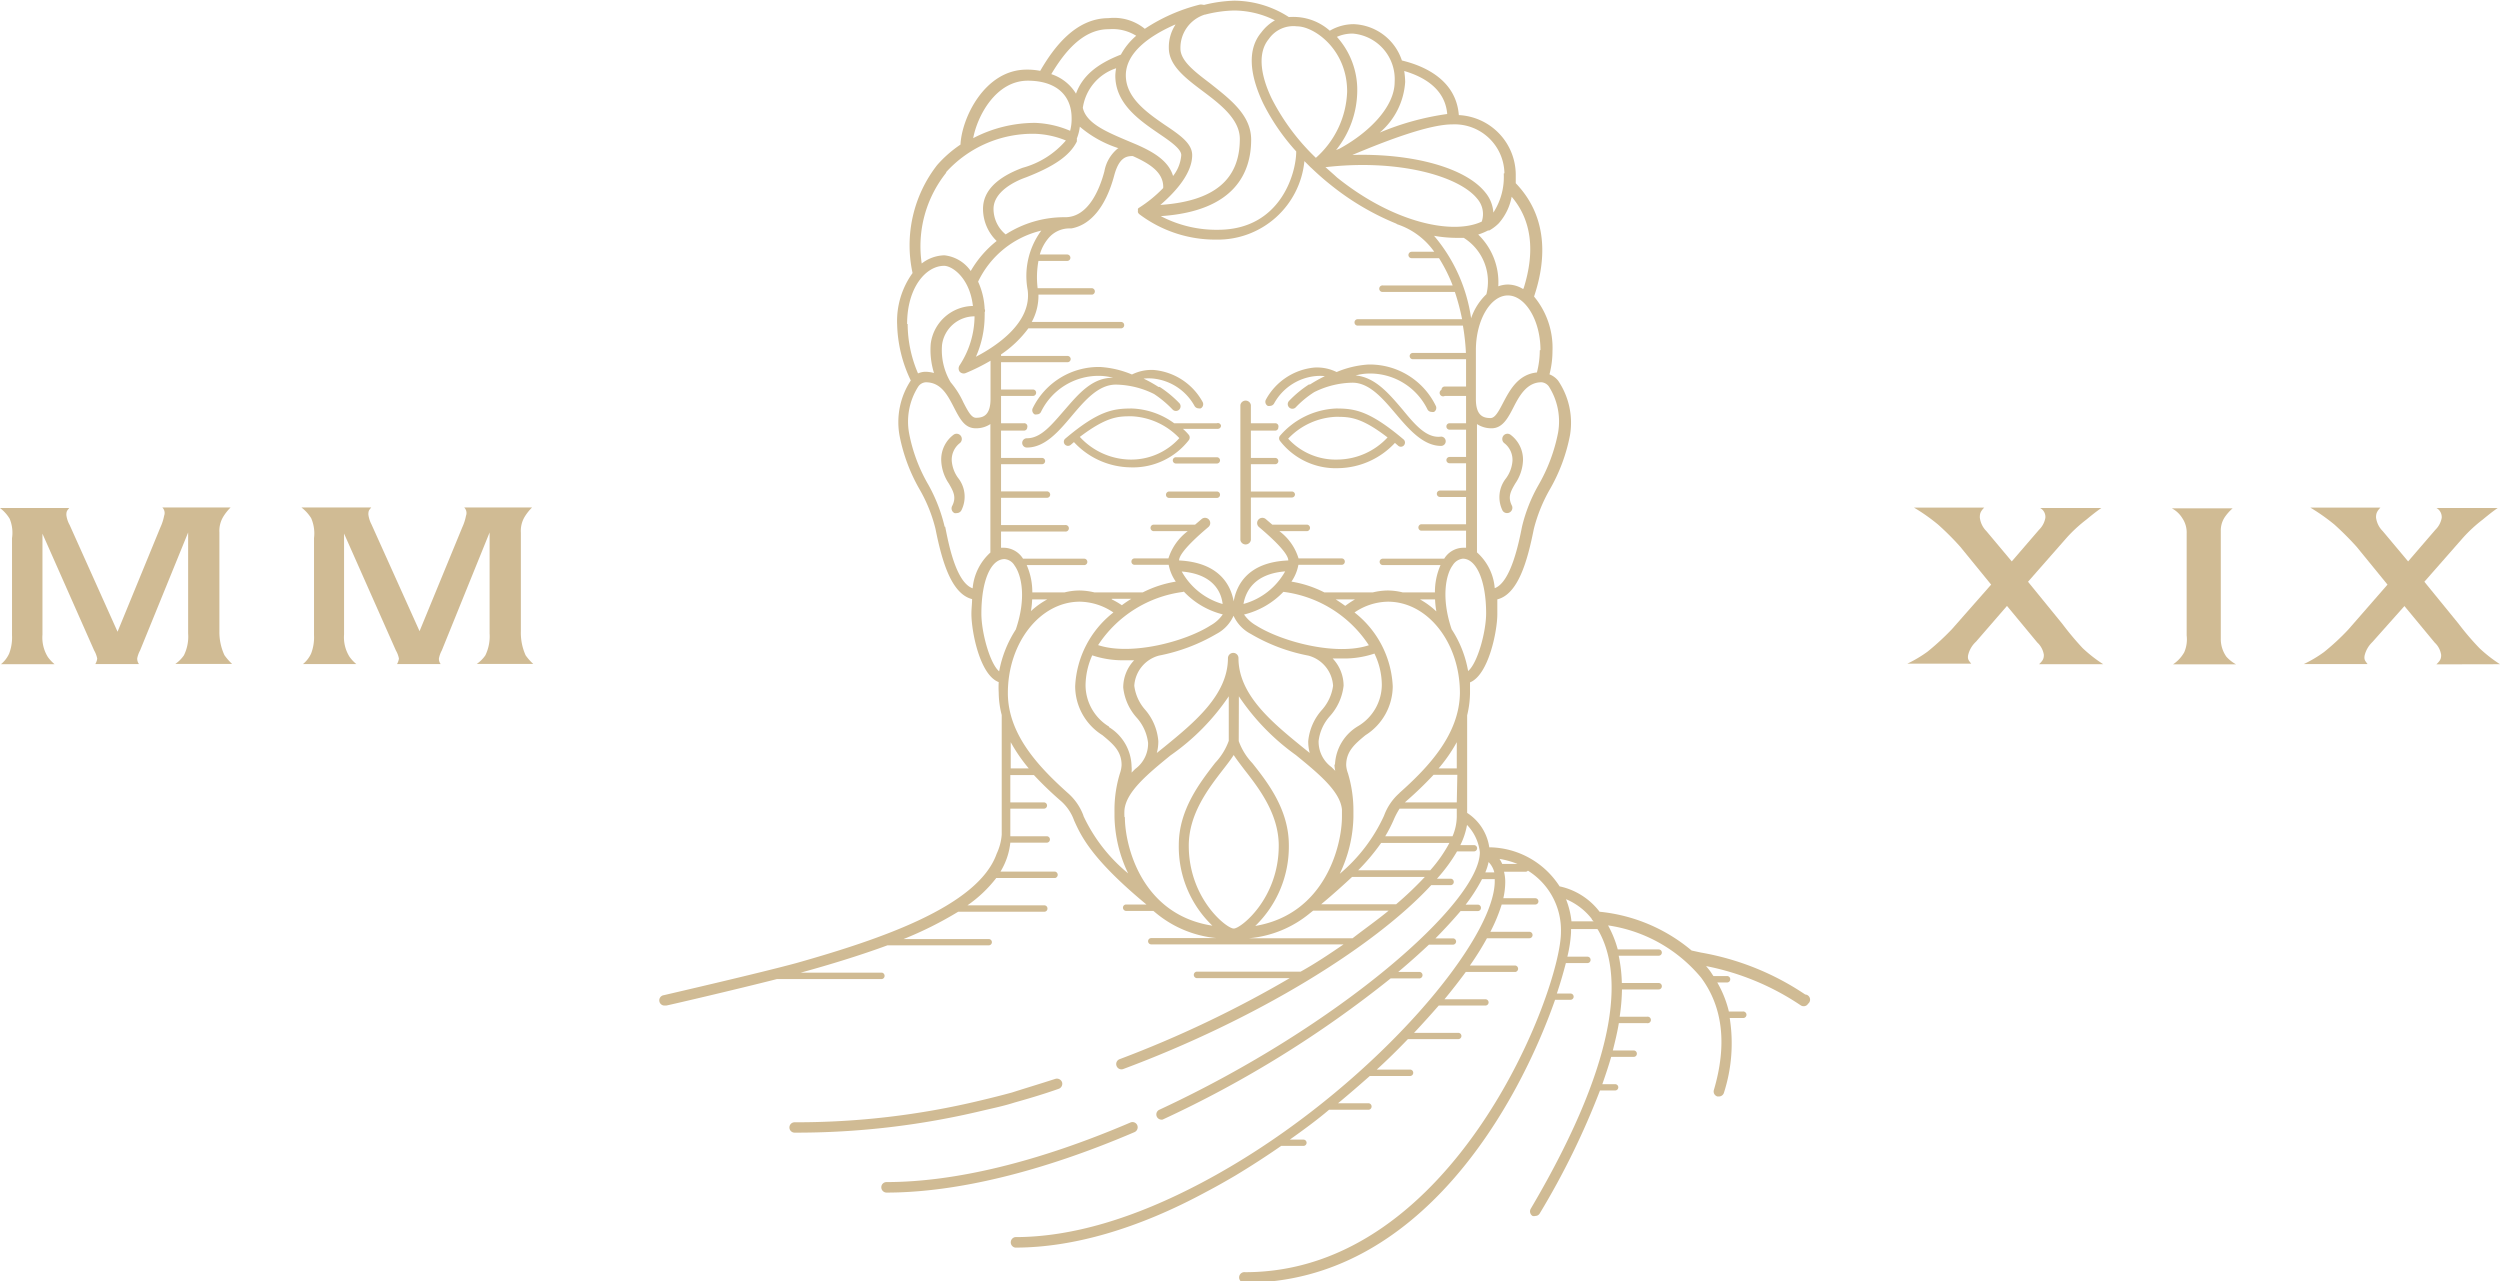 <svg xmlns="http://www.w3.org/2000/svg" viewBox="0 0 183.11 93.84"><defs><style>.cls-1{fill:#d0bb94;}</style></defs><title>Asset 14</title><g id="Layer_2" data-name="Layer 2"><g id="Layer_1-2" data-name="Layer 1"><path class="cls-1" d="M89.13,36H85.64a.24.24,0,0,0-.24.24.23.23,0,0,0,.24.23h3.49a.23.23,0,0,0,.23-.23A.23.23,0,0,0,89.13,36Z"/><path class="cls-1" d="M89.13,33.49h-3a.23.23,0,1,0,0,.46h3a.23.23,0,1,0,0-.46Z"/><path class="cls-1" d="M89.13,31H86a5.59,5.59,0,0,0-3.09-1.08c-1.37,0-2.45.15-4.9,2.22a.3.3,0,0,0,0,.43.31.31,0,0,0,.43,0l.22-.19a5.75,5.75,0,0,0,4.12,1.85,5.18,5.18,0,0,0,4.3-2,.32.32,0,0,0,0-.37,3.73,3.73,0,0,0-.44-.45h2.56a.23.23,0,0,0,.23-.24A.23.23,0,0,0,89.13,31Zm-6.4,2.66A5.12,5.12,0,0,1,79.09,32c2-1.51,2.83-1.51,3.81-1.51a5.15,5.15,0,0,1,3.48,1.6A4.74,4.74,0,0,1,82.73,33.66Z"/><path class="cls-1" d="M81.73,28.17a6.48,6.48,0,0,1,2.8.69A7.88,7.88,0,0,1,85.89,30a.34.34,0,0,0,.5-.46,8.05,8.05,0,0,0-1.45-1.2h0l-.09,0a9.75,9.75,0,0,0-1.09-.61,3.67,3.67,0,0,1,.73,0,3.92,3.92,0,0,1,3,2,.35.35,0,0,0,.3.18.47.47,0,0,0,.16,0,.35.35,0,0,0,.14-.46,4.54,4.54,0,0,0-3.56-2.35,3.21,3.21,0,0,0-1.62.33,7.16,7.16,0,0,0-2.32-.55,5.38,5.38,0,0,0-4.94,3,.35.35,0,0,0,.13.47.33.33,0,0,0,.17,0,.32.32,0,0,0,.29-.17,4.69,4.69,0,0,1,4.35-2.65,4,4,0,0,1,.93.14C80,27.65,79,28.85,78,30s-1.76,2.1-2.79,2.1a.34.34,0,1,0,0,.68c1.34,0,2.34-1.19,3.31-2.34S80.47,28.17,81.73,28.17Z"/><path class="cls-1" d="M97.86,29.92a5.75,5.75,0,0,0-4.11,2,.3.3,0,0,0,0,.37,5.16,5.16,0,0,0,4.3,2,5.78,5.78,0,0,0,4.12-1.85l.22.19a.3.3,0,0,0,.43,0,.31.31,0,0,0,0-.43C100.3,30.07,99.22,29.92,97.86,29.92ZM98,33.66a4.72,4.72,0,0,1-3.65-1.53,5.13,5.13,0,0,1,3.48-1.6c1,0,1.84,0,3.8,1.51A5.07,5.07,0,0,1,98,33.66Z"/><path class="cls-1" d="M102.73,30c-1-1.17-2-2.37-3.44-2.5a3.89,3.89,0,0,1,.92-.14A4.68,4.68,0,0,1,104.56,30a.35.35,0,0,0,.3.17.38.38,0,0,0,.17,0,.34.34,0,0,0,.12-.47,5.37,5.37,0,0,0-4.94-3,7.11,7.11,0,0,0-2.31.55,3.25,3.25,0,0,0-1.62-.33,4.53,4.53,0,0,0-3.56,2.35.34.34,0,0,0,.14.46.42.42,0,0,0,.16,0,.35.35,0,0,0,.3-.18,3.9,3.9,0,0,1,3-2,3.5,3.5,0,0,1,.72,0,10.73,10.73,0,0,0-1.09.61l-.08,0h0a8.05,8.05,0,0,0-1.45,1.2.34.34,0,0,0,0,.48.34.34,0,0,0,.48,0,7.19,7.19,0,0,1,1.36-1.12,6.49,6.49,0,0,1,2.8-.69c1.25,0,2.23,1.17,3.18,2.29s2,2.34,3.31,2.34a.34.34,0,1,0,0-.68C104.49,32.12,103.63,31.1,102.73,30Z"/><path class="cls-1" d="M94.62,36h-3V34H93.4a.23.23,0,0,0,0-.46H91.62v-2H93.4a.23.23,0,0,0,.23-.24A.23.23,0,0,0,93.4,31H91.62V29.67a.39.39,0,0,0-.77,0v9.88a.39.39,0,0,0,.77,0V36.44h3a.23.23,0,0,0,.23-.23A.23.23,0,0,0,94.62,36Z"/><path class="cls-1" d="M69.71,33.75a1.55,1.55,0,0,1,.56-1.27.39.39,0,0,0,.12-.53.38.38,0,0,0-.53-.12,2.26,2.26,0,0,0-.92,1.92,3.22,3.22,0,0,0,.56,1.67c.33.57.57,1,.24,1.64a.38.38,0,0,0,.17.52.33.33,0,0,0,.17,0,.38.38,0,0,0,.34-.21A2.21,2.21,0,0,0,70.17,35,2.45,2.45,0,0,1,69.71,33.75Z"/><path class="cls-1" d="M110.62,31.83a.38.38,0,0,0-.53.12.39.39,0,0,0,.12.53,1.55,1.55,0,0,1,.57,1.27,2.47,2.47,0,0,1-.47,1.28,2.21,2.21,0,0,0-.25,2.38.39.39,0,0,0,.69-.35c-.34-.66-.1-1.07.23-1.64a3.22,3.22,0,0,0,.57-1.67A2.27,2.27,0,0,0,110.62,31.83Z"/><path class="cls-1" d="M83.3,82.42a.38.38,0,0,0-.51-.2C76.13,85.07,70,86.58,64.93,86.58a.38.38,0,0,0-.38.38.39.39,0,0,0,.38.39c5.12,0,11.4-1.53,18.17-4.43A.39.39,0,0,0,83.3,82.42Z"/><path class="cls-1" d="M74.32,80.75h0c1-.28,2.12-.61,3.22-1a.39.39,0,0,0,.25-.48.4.4,0,0,0-.49-.25c-1.08.35-2.15.67-3.18,1h0c-.77.21-1.53.4-2.29.58a57.46,57.46,0,0,1-13.63,1.6.38.38,0,1,0,0,.76A58.44,58.44,0,0,0,72,81.34C72.77,81.16,73.54,81,74.32,80.75Z"/><path class="cls-1" d="M132.22,72.84a19.72,19.72,0,0,0-7.63-3.07l-.69-.15a12.36,12.36,0,0,0-6.74-2.84,5,5,0,0,0-2.93-1.86,6.2,6.2,0,0,0-5.15-2.86,3.62,3.62,0,0,0-1.62-2.52V52.39h0a7.2,7.2,0,0,0,.21-1.63q0-.39,0-.78c1.36-.55,2-3.75,2-5,0-.38,0-.74,0-1.08,1.52-.38,2.2-2.78,2.67-5.14a11.49,11.49,0,0,1,1.15-2.87,12.77,12.77,0,0,0,1.5-4,5.5,5.5,0,0,0-.86-4,1.5,1.5,0,0,0-.64-.47,6.83,6.83,0,0,0,.22-1.7,5.87,5.87,0,0,0-1.35-4c.81-2.4,1.17-5.69-1.34-8.3,0-.22,0-.42,0-.65a4.39,4.39,0,0,0-4.17-4.34c-.2-2.61-2.58-3.62-4.17-4a3.87,3.87,0,0,0-3.54-2.66,3.48,3.48,0,0,0-1.74.48,4,4,0,0,0-2.37-1,4.09,4.09,0,0,0-.63,0,7.43,7.43,0,0,0-4-1.2,10.27,10.27,0,0,0-2.21.31L88,.33l-.09,0a13,13,0,0,0-4.06,1.78,3.57,3.57,0,0,0-2.66-.78c-2.4,0-4,2.13-5,3.86a4.89,4.89,0,0,0-1-.09c-3.06,0-4.75,3.54-4.84,5.49a8.77,8.77,0,0,0-1.71,1.5A9.57,9.57,0,0,0,66.84,20a6,6,0,0,0-1.13,3.76,10,10,0,0,0,1,4.11,5.55,5.55,0,0,0-.83,4,12.76,12.76,0,0,0,1.49,4,11.12,11.12,0,0,1,1.15,2.87c.47,2.36,1.16,4.76,2.68,5.14,0,.34-.05.7-.05,1.08,0,1.28.61,4.48,2,5a6.79,6.79,0,0,0,0,.78,6.68,6.68,0,0,0,.22,1.63h0v8.77A4,4,0,0,1,73,62.53c-1.36,3.86-8.54,6.27-14.64,8-2.67.73-9.66,2.34-9.73,2.36a.38.38,0,0,0,.08.76h.09c.06,0,4.93-1.13,8.11-1.94a.05.05,0,0,0,0,0H64.6a.24.24,0,0,0,0-.47H58.65c2.08-.57,4.28-1.24,6.35-2h7.42a.23.23,0,1,0,0-.46H66.18a27,27,0,0,0,4-2h6.31a.23.23,0,0,0,.23-.24.23.23,0,0,0-.23-.23H70.86a9.5,9.5,0,0,0,2.11-2h4.31a.24.24,0,0,0,0-.47h-4a5.24,5.24,0,0,0,.47-1A5,5,0,0,0,74,61.72h2.67a.23.23,0,0,0,.23-.23.23.23,0,0,0-.23-.24H74s0-.06,0-.09V59.23h2.46a.23.23,0,0,0,0-.46H74v-2h1.73a25.29,25.29,0,0,0,2,1.92,3.44,3.44,0,0,1,.94,1.4c.51,1.14,1.28,2.83,5.3,6.16H82.48a.23.23,0,0,0-.23.23.24.24,0,0,0,.23.24h2l.23.19,0,0h0a8.13,8.13,0,0,0,4.4,1.8H84.32a.23.23,0,1,0,0,.46H98.41c-1,.68-2,1.36-3.15,2H87.63a.24.24,0,0,0,0,.47h6.84A81.79,81.79,0,0,1,82,77.58a.38.38,0,0,0-.22.49.38.38,0,0,0,.49.23c9.72-3.62,18.37-8.93,22.56-13.47h1.42a.23.23,0,0,0,.23-.23.23.23,0,0,0-.23-.24h-1a12.2,12.2,0,0,0,1.47-2h1.24a.23.23,0,1,0,0-.46h-1a5.34,5.34,0,0,0,.49-1.48,3.42,3.42,0,0,1,.94,2c0,3.67-10.26,12.72-23.47,18.86A.38.38,0,0,0,85,82a.32.32,0,0,0,.16,0,80.94,80.94,0,0,0,16.7-10.34s0,0,.06,0H104a.24.24,0,0,0,0-.47h-1.59c.81-.68,1.57-1.36,2.25-2h1.76a.23.23,0,1,0,0-.46h-1.28c.69-.7,1.31-1.38,1.84-2h1.26a.23.23,0,0,0,.23-.24.23.23,0,0,0-.23-.23h-.89a12.3,12.3,0,0,0,1.2-1.87h.93s0,0,0,.06c.12,4.25-8.49,14.59-19.36,21l.2.33-.2-.33c-.68.4-1.37.79-2.07,1.16-5,2.65-9.6,4-13.69,4a.39.39,0,0,0,0,.77c4.22,0,9-1.38,14-4.09.71-.37,1.41-.77,2.11-1.18h0c1.13-.68,2.26-1.41,3.37-2.18h1.63a.23.23,0,1,0,0-.46h-1c1-.71,2-1.44,2.88-2.19h2.92a.24.24,0,0,0,0-.47H98c.8-.66,1.58-1.34,2.33-2h2.95a.23.23,0,0,0,.23-.23.23.23,0,0,0-.23-.24h-2.44c.8-.73,1.56-1.48,2.28-2.23h3.69a.23.23,0,1,0,0-.46h-3.24c.64-.68,1.25-1.36,1.81-2h3.42a.23.23,0,1,0,0-.46h-3c.57-.69,1.09-1.36,1.56-2H111a.24.24,0,0,0,0-.47h-3.34a21,21,0,0,0,1.25-2h3.11a.23.23,0,0,0,.23-.23.23.23,0,0,0-.23-.24h-2.86a12.25,12.25,0,0,0,.83-2h2.46a.23.23,0,1,0,0-.46h-2.34a5.44,5.44,0,0,0,.14-1.28,3.29,3.29,0,0,0-.09-.66h1.58a.21.21,0,0,0,.17-.08,5.13,5.13,0,0,1,2.42,4.51c0,4.21-7.77,24.9-23.12,24.9a.39.39,0,1,0,0,.77c12.83,0,20-13.06,22.69-20.72h1.13a.23.23,0,1,0,0-.46h-1c.28-.83.49-1.58.66-2.23h1.58a.23.23,0,0,0,.23-.24.23.23,0,0,0-.23-.23h-1.47a9.67,9.67,0,0,0,.27-1.79c0-.08,0-.15,0-.23H117a.86.86,0,0,1,.07.1c1.59,2.79,2,8.59-4.95,20.38a.39.39,0,0,0,.13.53.37.37,0,0,0,.2,0,.37.37,0,0,0,.33-.19,56.9,56.9,0,0,0,4.41-9h1.11a.23.23,0,1,0,0-.46h-.94c.25-.71.47-1.38.65-2h1.65a.23.23,0,0,0,.23-.24.23.23,0,0,0-.23-.23h-1.53c.18-.71.34-1.39.44-2h2.06a.24.24,0,1,0,0-.47h-2a15,15,0,0,0,.17-2h2.69a.23.23,0,0,0,.23-.23.23.23,0,0,0-.23-.24h-2.7a11,11,0,0,0-.23-2h2.93a.23.23,0,0,0,0-.46h-3a7.77,7.77,0,0,0-.71-1.76l0,0a10.9,10.9,0,0,1,6.81,3.82c1.6,2.15,1.92,4.92.94,8.24a.38.38,0,0,0,.26.47l.11,0a.38.38,0,0,0,.37-.28,11.8,11.8,0,0,0,.42-5.47h.94a.24.24,0,1,0,0-.47h-1a7.91,7.91,0,0,0-.85-2.13h.72a.23.23,0,0,0,.23-.24.23.23,0,0,0-.23-.23h-1c-.09-.12-.16-.25-.25-.37s-.19-.24-.29-.36a18.89,18.89,0,0,1,6.94,2.88.39.39,0,0,0,.21.06.37.37,0,0,0,.32-.18A.38.38,0,0,0,132.22,72.84ZM112.93,28h0a.75.75,0,0,1,.51.3,4.77,4.77,0,0,1,.68,3.39,12.47,12.47,0,0,1-1.42,3.81,11.58,11.58,0,0,0-1.22,3.07c-.23,1.16-.81,4.07-2,4.51a3.92,3.92,0,0,0-1.3-2.62V31.06a1.92,1.92,0,0,0,1.07.31c.82,0,1.22-.79,1.61-1.55s.94-1.8,2-1.82Zm-7.11,1h1.56v2h-1.21a.23.23,0,0,0-.23.23.23.23,0,0,0,.23.24h1.21v2h-1.21a.23.23,0,0,0,0,.46h1.21v2h-1.91a.23.23,0,0,0-.23.24.23.23,0,0,0,.23.23h1.91v2h-3.3a.24.24,0,0,0,0,.47h3.3v1.25a1.87,1.87,0,0,0-.25,0,1.66,1.66,0,0,0-1.35.8h-4.49a.23.23,0,0,0-.24.23.24.24,0,0,0,.24.24h4.22a4.91,4.91,0,0,0-.41,2h-2.36a4.64,4.64,0,0,0-1.12-.14,4.83,4.83,0,0,0-1.07.14H97a8.19,8.19,0,0,0-2.41-.79,3.16,3.16,0,0,0,.51-1.23h3.17a.23.23,0,0,0,.23-.24.23.23,0,0,0-.23-.23H95.11a3.9,3.9,0,0,0-1.41-2h2.06a.24.24,0,0,0,0-.47H93.19l-.48-.41a.38.38,0,1,0-.5.58c.59.5,2.15,1.84,2.15,2.45-3,.12-3.8,1.84-4,3-.2-1.13-1-2.85-4-3,0-.61,1.56-1.95,2.15-2.45a.38.38,0,1,0-.5-.58l-.48.41H84.46a.24.24,0,0,0,0,.47H87a4,4,0,0,0-1.42,2H83.1a.23.23,0,0,0-.23.23.23.23,0,0,0,.23.24h2.5a3.19,3.19,0,0,0,.52,1.23,8.24,8.24,0,0,0-2.42.79H80.16a4.84,4.84,0,0,0-1.08-.14,4.56,4.56,0,0,0-1.11.14H75.61a4.91,4.91,0,0,0-.41-2h4.21a.23.23,0,0,0,.23-.24.23.23,0,0,0-.23-.23H74.93a1.69,1.69,0,0,0-1.36-.8c-.08,0-.16,0-.25,0V38.93H78a.24.24,0,1,0,0-.47H73.32v-2h3.37a.23.23,0,0,0,.23-.23.24.24,0,0,0-.23-.24H73.32V34h3a.23.23,0,1,0,0-.46h-3v-2H75a.24.24,0,0,0,.24-.24A.23.23,0,0,0,75,31H73.32V29h2.34a.23.23,0,0,0,.23-.23.23.23,0,0,0-.23-.24H73.32v-2h4.87a.23.23,0,1,0,0-.46H73.32v-.11a8.11,8.11,0,0,0,2-1.91h6.79a.23.23,0,0,0,.23-.24.23.23,0,0,0-.23-.23H75.57a4,4,0,0,0,.49-2H80a.24.24,0,0,0,0-.47H76a6.73,6.73,0,0,1,.06-2h2.1a.23.23,0,0,0,.24-.23.24.24,0,0,0-.24-.24h-2a3.21,3.21,0,0,1,.63-1.19,2,2,0,0,1,1.55-.72l.13,0c1.42-.25,2.53-1.6,3.14-3.88.36-1.34.91-1.42,1.36-1.42,1.23.55,2.23,1.18,2.23,2.26a.24.24,0,0,0,0,.08,9.61,9.61,0,0,1-1.76,1.44l0,0a.23.23,0,0,0-.09.08l0,0a.27.27,0,0,0,0,.12v0h0a.37.37,0,0,0,0,.15h0a.41.41,0,0,0,.1.13h0a9.24,9.24,0,0,0,5.65,1.86,6.37,6.37,0,0,0,6.44-5.75l.43.43h0l.12.11h0c.43.41.88.81,1.36,1.19a19.24,19.24,0,0,0,4.82,2.85.24.24,0,0,0,.11.06,5.41,5.41,0,0,1,2.67,2H103.4a.24.24,0,0,0-.24.24.23.23,0,0,0,.24.23h2a11.38,11.38,0,0,1,1,2h-5.09a.24.24,0,1,0,0,.47h5.25a16.32,16.32,0,0,1,.53,2H99.44a.23.23,0,0,0-.23.23.23.23,0,0,0,.23.24h7.71a16.18,16.18,0,0,1,.22,2h-3.89a.23.23,0,1,0,0,.46h3.9v2h-1.56a.24.24,0,0,0-.24.24A.23.23,0,0,0,105.82,29Zm-.62,15.78A5.93,5.93,0,0,0,104,43.9h1.11C105.12,44.18,105.15,44.46,105.2,44.76ZM83.89,52a3.27,3.27,0,0,1-.81-1.77,2.44,2.44,0,0,1,1.8-2.21h0a13.34,13.34,0,0,0,4.22-1.59,2.78,2.78,0,0,0,1.25-1.33,2.81,2.81,0,0,0,1.26,1.33,13.15,13.15,0,0,0,4.22,1.59h0a2.44,2.44,0,0,1,1.81,2.21A3.34,3.34,0,0,1,96.82,52a4,4,0,0,0-1,2.28,3.23,3.23,0,0,0,.11.87l-.56-.45c-2.18-1.78-4.66-3.8-4.66-6.5a.38.38,0,0,0-.38-.38h0a.39.39,0,0,0-.39.38c0,2.7-2.47,4.72-4.65,6.5l-.56.45a3.23,3.23,0,0,0,.11-.87A4,4,0,0,0,83.89,52Zm-2.66,1.22a3.57,3.57,0,0,1-1.72-3A5.47,5.47,0,0,1,80,48a7,7,0,0,0,2.35.36l.72,0a2.9,2.9,0,0,0-.8,2,3.93,3.93,0,0,0,1,2.22,3.36,3.36,0,0,1,.82,1.83,2.3,2.3,0,0,1-.94,1.91l-.27.27a2.31,2.31,0,0,0,0-.46A3.45,3.45,0,0,0,81.23,53.26Zm5.46-9.91A5.87,5.87,0,0,0,89.56,45a2.61,2.61,0,0,1-.88.8c-1.85,1.19-5.83,2.25-8.25,1.45A8.78,8.78,0,0,1,86.69,43.35Zm-5.26.55h1.43c-.24.15-.47.3-.69.47A5.77,5.77,0,0,0,81.43,43.9Zm5.12-2c2.27.18,2.9,1.46,3,2.38A5,5,0,0,1,86.55,41.85ZM90.74,51a16.68,16.68,0,0,0,4.17,4.3c1.68,1.37,3.26,2.67,3.38,4,0,.16,0,.33,0,.52,0,2.07-1.2,7.13-6.35,8a8.09,8.09,0,0,0,2.46-5.92c0-2.59-1.54-4.58-2.67-6a4.64,4.64,0,0,1-1-1.62Zm7,5a2.32,2.32,0,0,0,.06.46l-.27-.27a2.31,2.31,0,0,1-.95-1.91,3.3,3.3,0,0,1,.83-1.83,4,4,0,0,0,1-2.22,2.9,2.9,0,0,0-.8-2q.36,0,.72,0a6.92,6.92,0,0,0,2.34-.36,5.33,5.33,0,0,1,.54,2.31,3.55,3.55,0,0,1-1.73,3A3.45,3.45,0,0,0,97.78,56ZM92,45.81a2.71,2.71,0,0,1-.88-.8A5.94,5.94,0,0,0,94,43.35a8.79,8.79,0,0,1,6.26,3.91C97.86,48.06,93.88,47,92,45.81Zm-.92-1.58c.16-.92.79-2.2,3.05-2.38A5,5,0,0,1,91.1,44.23Zm7.44.14c-.23-.17-.46-.32-.69-.47h1.42A6.44,6.44,0,0,0,98.54,44.37ZM76.71,43.9a5.87,5.87,0,0,0-1.2.86,6.61,6.61,0,0,0,.09-.86ZM70.28,27.21a.39.39,0,0,0,.44.12,14.58,14.58,0,0,0,1.83-.91v2.79c0,1.22-.54,1.39-1.06,1.39-.33,0-.57-.43-.93-1.13A6.4,6.4,0,0,0,69.63,28h0A4.59,4.59,0,0,1,69,25.25a2.4,2.4,0,0,1,2.38-2.08,6.62,6.62,0,0,1-1.09,3.58A.41.41,0,0,0,70.28,27.21Zm1.2-1.08a7.45,7.45,0,0,0,.64-3,2.11,2.11,0,0,0,0-.25.28.28,0,0,0,0-.25,5.37,5.37,0,0,0-.48-2,6.89,6.89,0,0,1,4.63-3.74,5.59,5.59,0,0,0-1,4.35C75.59,23.62,73,25.34,71.48,26.13ZM84.89,9.79c.84.57,1.63,1.12,1.63,1.57a2.8,2.8,0,0,1-.6,1.53c-.33-1.11-1.44-1.76-2.67-2.3h0l-.83-.35C80.94,9.61,79.56,9,79.31,7.9A3.59,3.59,0,0,1,81.75,5a3.31,3.31,0,0,0-.06.54C81.69,7.6,83.46,8.81,84.89,9.79Zm-3,1.07a2.78,2.78,0,0,0-1,1.69c-.33,1.25-1.15,3.36-2.87,3.36a7.92,7.92,0,0,0-4.36,1.26,2.42,2.42,0,0,1-.89-1.87c0-1.23,1.49-2,2.38-2.31,2-.78,3.19-1.56,3.72-2.62a.18.18,0,0,0,0-.07.38.38,0,0,0,0-.15,3.36,3.36,0,0,0,.22-.87A8.24,8.24,0,0,0,81.94,10.86Zm15.15,1.39c5.36-.63,9.84.64,11.17,2.32a1.71,1.71,0,0,1,.32,1.66c-2.12,1-6.47.09-10.6-3.23C97.67,12.76,97.38,12.51,97.09,12.25Zm7.88,5a9.62,9.62,0,0,0,1.64.17c.23,0,.44,0,.65,0a3.79,3.79,0,0,1,1.66,4.13,4.38,4.38,0,0,0-1.12,1.76A11.93,11.93,0,0,0,105,17.23Zm7.86,8.41a6.53,6.53,0,0,1-.21,1.62c-1.39.14-2,1.32-2.47,2.21-.36.7-.61,1.13-.93,1.13-.53,0-1.07-.17-1.07-1.39V25.64c0-2.19,1.07-4,2.34-4S112.83,23.45,112.83,25.64Zm-1.24-4.5a2.16,2.16,0,0,0-1.1-.32,2.11,2.11,0,0,0-.7.13,4.86,4.86,0,0,0-1.47-3.79,4.55,4.55,0,0,0,.72-.3l.09,0a3.07,3.07,0,0,0,.7-.53,4.06,4.06,0,0,0,.94-1.94C112.18,16.12,112.46,18.4,111.59,21.14Zm-1.4-8.45a4.78,4.78,0,0,1-.76,2.86,2.57,2.57,0,0,0-.57-1.45c-1.45-1.85-5.38-2.9-9.76-2.77,2.5-1.05,5.61-2.24,7.33-2.24A3.65,3.65,0,0,1,110.19,12.69ZM102.85,5.2c1.47.43,3,1.33,3.15,3.15a19.75,19.75,0,0,0-4.94,1.36A5.31,5.31,0,0,0,102.92,6,5.69,5.69,0,0,0,102.85,5.2ZM99.08,2.46A3.35,3.35,0,0,1,102.15,6c0,1.83-1.88,3.72-4.06,4.9l-.23.09A7,7,0,0,0,99.41,6.7a5.8,5.8,0,0,0-1.49-4A2.78,2.78,0,0,1,99.08,2.46ZM95,1.93c1.25,0,3.67,1.68,3.67,4.77a6.77,6.77,0,0,1-2.29,4.86,16.15,16.15,0,0,1-3.23-4.33c-.9-1.87-1-3.43-.22-4.37A2.19,2.19,0,0,1,95,1.93Zm-6.73-.86a9.14,9.14,0,0,1,2.11-.3,6.77,6.77,0,0,1,3,.72,3.3,3.3,0,0,0-1,.89c-1,1.19-.9,3,.14,5.19a15.62,15.62,0,0,0,2.42,3.52c0,1.63-1.17,5.74-5.73,5.74a8.77,8.77,0,0,1-4.19-1c5.43-.36,6.62-3.2,6.62-5.6,0-1.83-1.6-3-3-4.12-1.12-.85-2.18-1.65-2.18-2.55A2.55,2.55,0,0,1,88.24,1.07Zm-2.17.73a3,3,0,0,0-.49,1.71c0,1.28,1.2,2.2,2.48,3.16s2.72,2.06,2.72,3.51c0,3-1.91,4.56-5.82,4.83,1.16-1,2.33-2.34,2.33-3.65,0-.86-.91-1.48-2-2.21-1.34-.92-2.86-2-2.86-3.63S84.13,2.65,86.07,1.8Zm-4.88.34a3.28,3.28,0,0,1,2,.48A4.87,4.87,0,0,0,82.1,4h0c-1.8.7-2.83,1.59-3.29,2.86A3.32,3.32,0,0,0,77,5.43C77.91,3.91,79.26,2.14,81.19,2.14ZM75.28,5.91c2,0,3.21,1,3.21,2.75a3.36,3.36,0,0,1-.11.92A7.15,7.15,0,0,0,75.81,9a9.8,9.8,0,0,0-4.53,1.12C71.58,8.51,72.93,5.91,75.28,5.91Zm-6,6.72A8.56,8.56,0,0,1,75.81,9.8a6.53,6.53,0,0,1,2.26.49,6.38,6.38,0,0,1-3.17,2C73,13,72,14,72,15.3a3.28,3.28,0,0,0,1,2.35,7.8,7.8,0,0,0-1.9,2.2,2.7,2.7,0,0,0-1.93-1.15,2.8,2.8,0,0,0-1.66.6A8.64,8.64,0,0,1,69.32,12.63Zm-2.84,11.1c0-2.67,1.38-4.26,2.71-4.26.58,0,1.87.86,2.11,2.94a3.17,3.17,0,0,0-3.09,2.77,5.68,5.68,0,0,0,.24,2.14,2.45,2.45,0,0,0-.63-.09,1.42,1.42,0,0,0-.54.12A9.21,9.21,0,0,1,66.48,23.73Zm2.75,14.85A11.93,11.93,0,0,0,68,35.51a11.88,11.88,0,0,1-1.42-3.81,4.77,4.77,0,0,1,.68-3.39.72.72,0,0,1,.55-.31c1.11,0,1.59.93,2.05,1.82s.8,1.55,1.62,1.55a1.89,1.89,0,0,0,1.06-.31v9.41a4,4,0,0,0-1.3,2.62C70,42.65,69.46,39.74,69.23,38.58Zm4,10.6c-.69-.57-1.31-2.87-1.31-4.23,0-2.42.69-4,1.7-4a.94.94,0,0,1,.73.47c.53.74.87,2.41.09,4.69A8.46,8.46,0,0,0,73.18,49.18Zm.84,7.1V54.36a11.9,11.9,0,0,0,1.32,1.92Zm5.33,3.47a4.07,4.07,0,0,0-1.14-1.66c-2.17-1.94-4.4-4.32-4.4-7.33,0-3.69,2.37-6.69,5.27-6.69a4.49,4.49,0,0,1,2.46.79,7.28,7.28,0,0,0-2.8,5.41,4.24,4.24,0,0,0,2,3.58c.78.65,1.4,1.16,1.4,2.19a2.26,2.26,0,0,1-.12.6,9.09,9.09,0,0,0-.4,2.79s0,0,0,.06,0,0,0,0,0,.21,0,.33a10,10,0,0,0,1,4.15A12,12,0,0,1,79.35,59.75Zm3,.1a4.17,4.17,0,0,1,0-.52c.12-1.33,1.69-2.63,3.37-4A16.52,16.52,0,0,0,90,51v3.26a4.64,4.64,0,0,1-1,1.62c-1.12,1.45-2.66,3.44-2.66,6a8,8,0,0,0,2.46,5.92C83.59,67,82.39,61.92,82.39,59.85Zm8,8.16h0c-.52,0-3.29-2.19-3.29-6.07,0-2.33,1.45-4.2,2.5-5.56.32-.41.59-.76.79-1.08.21.32.48.67.79,1.08,1.06,1.36,2.51,3.23,2.51,5.56,0,3.88-2.78,6.07-3.29,6.07Zm8.72.71H91.5a8.11,8.11,0,0,0,4.44-1.83l.24-.19h5.53C100.91,67.36,100,68,99.07,68.72Zm3.19-2.49h-5.5c.91-.76,1.64-1.42,2.26-2h5.33A25.52,25.52,0,0,1,102.26,66.23Zm2.5-2.49H99.48a15.51,15.51,0,0,0,1.68-2h5A10.27,10.27,0,0,1,104.76,63.74Zm1.93-4.28v.39a3.78,3.78,0,0,1-.31,1.4h-4.93a10.45,10.45,0,0,0,.61-1.18,5.46,5.46,0,0,1,.44-.84h4.19Zm0-.69H102.9l.11-.1A27,27,0,0,0,105,56.75h1.74Zm0-2.49h-1.33a11.35,11.35,0,0,0,1.33-1.92Zm-4.19,1.8a4.07,4.07,0,0,0-1.14,1.67A12.15,12.15,0,0,1,98.13,64a10.08,10.08,0,0,0,1-4.15v-.42a9.43,9.43,0,0,0-.4-2.79,2,2,0,0,1-.13-.6c0-1,.62-1.54,1.41-2.19a4.26,4.26,0,0,0,2-3.58,7.28,7.28,0,0,0-2.8-5.41,4.43,4.43,0,0,1,2.45-.79c2.91,0,5.27,3,5.27,6.69C106.89,53.77,104.67,56.15,102.5,58.08Zm3.81-12c-.77-2.28-.43-4,.09-4.69a1,1,0,0,1,.73-.47c1,0,1.71,1.62,1.71,4,0,1.36-.63,3.66-1.32,4.23A8.13,8.13,0,0,0,106.31,46.07Zm2.47,17.82a4.14,4.14,0,0,0,.24-.76,1.63,1.63,0,0,1,.42.76Zm1.24-.62a2.64,2.64,0,0,0-.2-.37,6.11,6.11,0,0,1,1.32.37Zm5.07,4.2a6.11,6.11,0,0,0-.4-1.62,4.69,4.69,0,0,1,1.87,1.42.39.39,0,0,0,.16.2Z"/><path class="cls-1" d="M16.07,46.25V39a2,2,0,0,1,.28-1.15,3.59,3.59,0,0,1,.54-.68h-5a.57.57,0,0,1,.13.61,3.58,3.58,0,0,1-.27.84L8.61,46.27,5.1,38.45a2,2,0,0,1-.24-.73c0-.3.07-.33.21-.51H0A2.79,2.79,0,0,1,.71,38a2.69,2.69,0,0,1,.17,1.42v7.1a3.32,3.32,0,0,1-.21,1.35,2.16,2.16,0,0,1-.6.78H4a2.9,2.9,0,0,1-.49-.52,2.69,2.69,0,0,1-.4-1.64v-7.4L6.9,47.65a1.86,1.86,0,0,1,.22.59,1,1,0,0,1-.14.4h3.2a.66.66,0,0,1-.13-.42,2.07,2.07,0,0,1,.21-.58L13.78,39v7.4A3.09,3.09,0,0,1,13.47,48a2.5,2.5,0,0,1-.63.63H17a4.33,4.33,0,0,1-.56-.64A4,4,0,0,1,16.07,46.25Z"/><path class="cls-1" d="M38.15,46.25V39a2,2,0,0,1,.28-1.15,3.59,3.59,0,0,1,.54-.68H34a.57.57,0,0,1,.13.61,3.58,3.58,0,0,1-.27.84l-3.13,7.61-3.52-7.82a2.15,2.15,0,0,1-.23-.73c0-.3.07-.33.21-.51H22.08a3,3,0,0,1,.71.78A2.79,2.79,0,0,1,23,39.41v7.1a3.32,3.32,0,0,1-.21,1.35,2.16,2.16,0,0,1-.6.78h3.91a2.9,2.9,0,0,1-.49-.52,2.68,2.68,0,0,1-.41-1.64v-7.4L29,47.65a1.86,1.86,0,0,1,.22.59,1.19,1.19,0,0,1-.14.4h3.2a.6.6,0,0,1-.13-.42,2.07,2.07,0,0,1,.21-.58L35.86,39v7.4A3.19,3.19,0,0,1,35.55,48a2.5,2.5,0,0,1-.63.63h4.14A3.81,3.81,0,0,1,38.5,48,4,4,0,0,1,38.15,46.25Z"/><path class="cls-1" d="M151.05,45.69l-2.51-3.08,2.82-3.21a10.5,10.5,0,0,1,1.45-1.34c.46-.38.74-.6,1.1-.85h-4.48a.74.74,0,0,1,.38.72,1.61,1.61,0,0,1-.46.87l-2,2.32-1.86-2.22a1.68,1.68,0,0,1-.48-1c0-.29.05-.44.32-.72h-5.14a13.8,13.8,0,0,1,1.76,1.24,20,20,0,0,1,1.63,1.63l2.26,2.77-2.87,3.26a18.76,18.76,0,0,1-1.79,1.65,9.37,9.37,0,0,1-1.48.88h4.68c-.2-.25-.27-.33-.23-.61a1.93,1.93,0,0,1,.58-1L147,44.38l2.22,2.68a1.54,1.54,0,0,1,.48.9c0,.29-.07.42-.35.69h4.7a10.26,10.26,0,0,1-1.51-1.18A21.71,21.71,0,0,1,151.05,45.69Z"/><path class="cls-1" d="M162.66,46.76V38.91a1.78,1.78,0,0,1,.27-1,3.38,3.38,0,0,1,.6-.68h-4.46a2,2,0,0,1,.77.72,1.87,1.87,0,0,1,.32,1.13v7.47a2.36,2.36,0,0,1-.18,1.23,2.6,2.6,0,0,1-.82.88h4.62a2.7,2.7,0,0,1-.71-.56A2.23,2.23,0,0,1,162.66,46.76Z"/><path class="cls-1" d="M183.11,48.65a10.26,10.26,0,0,1-1.51-1.18,19.82,19.82,0,0,1-1.52-1.78l-2.51-3.08,2.82-3.21a10.5,10.5,0,0,1,1.45-1.34c.46-.38.74-.6,1.1-.85h-4.48a.76.76,0,0,1,.38.72,1.61,1.61,0,0,1-.46.87l-2,2.32-1.86-2.22a1.7,1.7,0,0,1-.49-1c0-.29.06-.44.32-.72h-5.13a14.55,14.55,0,0,1,1.76,1.24,21.88,21.88,0,0,1,1.63,1.63l2.26,2.77L172,46.11a17.18,17.18,0,0,1-1.78,1.65,9.37,9.37,0,0,1-1.48.88h4.67c-.19-.25-.26-.33-.22-.61a2,2,0,0,1,.57-1l2.35-2.64,2.22,2.68a1.52,1.52,0,0,1,.47.9c0,.29-.07.42-.35.69Z"/></g></g></svg>
